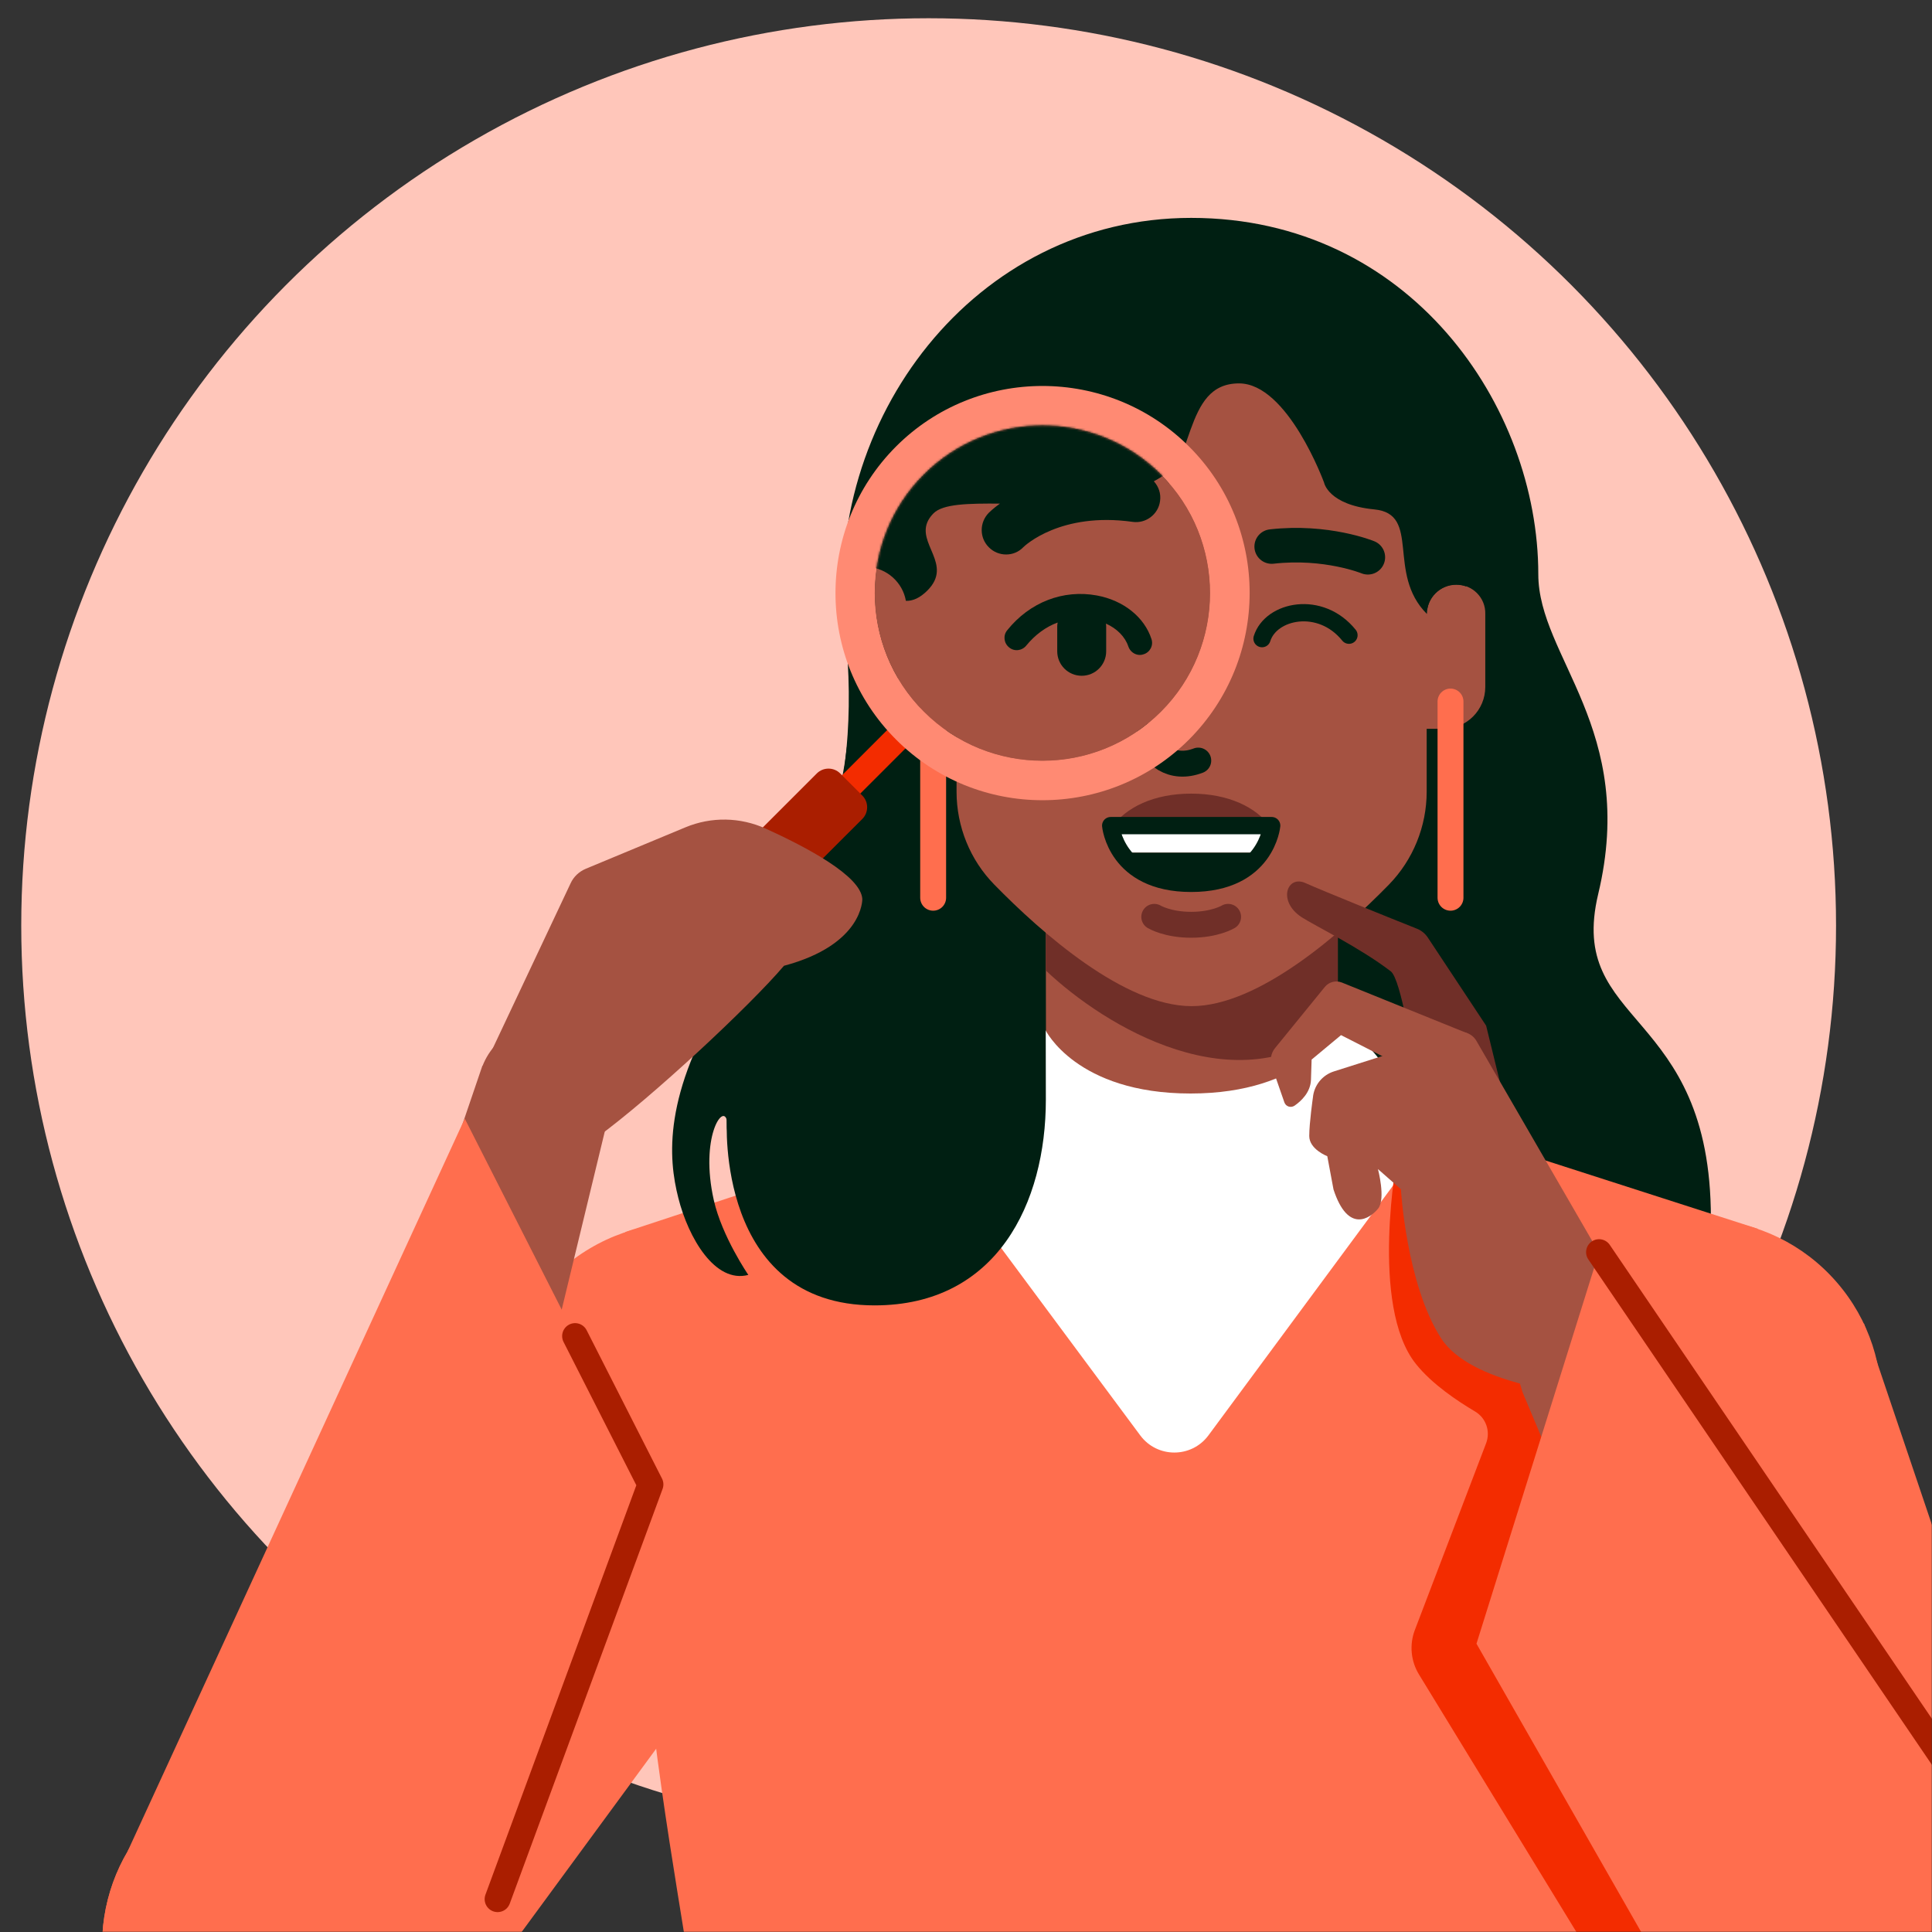 <?xml version="1.0" encoding="UTF-8"?>
<svg xmlns="http://www.w3.org/2000/svg" xmlns:xlink="http://www.w3.org/1999/xlink" width="900" height="900" viewBox="0 0 900 900">
  <rect x="0" y="0" width="900" height="900" fill="#333333" stroke="none"/>
  <defs>
    <path id="c" d="M527.5,63 L331.7,1.13686838e-13 L195.7,1.13686838e-13 L5.68434189e-14,64.5 C5.68434189e-14,331.6 41.9,405 39.2,516.7 C35.1,530 26.2,531.8 26.2,556.1 C26.2,581.8 45.7,595.4 54.7,595.4 L472.9,595.5 C482.9,595.5 501.4,580.9 501.4,556.1 C501.4,531.3 492.3,530 488.4,516.7 C488.3,409.1 527.5,330 527.5,63 Z"></path>
    <path id="e" d="M527.5,63 L331.7,1.13686838e-13 L195.7,1.13686838e-13 L5.68434189e-14,64.5 C5.68434189e-14,331.6 41.9,405 39.2,516.7 C35.1,530 26.2,531.8 26.2,556.1 C26.2,581.8 45.7,595.4 54.7,595.4 L472.9,595.5 C482.9,595.5 501.4,580.9 501.4,556.1 C501.4,531.3 492.3,530 488.4,516.7 C488.3,409.1 527.5,330 527.5,63 Z"></path>
    <circle id="g" cx="110.449" cy="110.449" r="78.099"></circle>
    <rect id="a" width="900" height="900" x="0" y="0"></rect>
  </defs>
  <g fill="none" fill-rule="evenodd">
    <circle cx="432.6" cy="431.2" r="422.7" fill="#FFC6BA" fill-rule="nonzero"></circle>
    <mask id="b" fill="#fff">
      <use xlink:href="#a"></use>
    </mask>
    <g mask="url(#b)">
      <g transform="translate(15.938 101.5)">
        <path fill="#001F12" fill-rule="nonzero" d="M781.062,466.1 C781.062,564.7 347.462,478.6 347.462,478.6 C271.362,383.5 395.662,356.3 377.662,191.3 C367.062,94.4 437.862,0 538.962,0 C640.862,0 700.662,87.7 700.662,166 C700.662,204.7 746.962,238.1 728.562,315 C713.762,377.1 781.062,367.5 781.062,466.1 Z"></path>
        <g transform="translate(0 436.475)">
          <path fill="#A55241" fill-rule="nonzero" d="M343.862,60.425 C312.662,37.425 268.662,44.125 245.662,75.425 C244.462,77.025 243.362,78.725 242.362,80.425 L77.162,338.525 C60.862,360.525 65.562,391.625 87.562,407.825 C109.562,424.125 140.662,419.425 156.862,397.425 L355.062,163.225 C356.362,161.725 357.562,160.225 358.762,158.625 L358.762,158.625 L358.762,158.625 C381.762,127.325 375.062,83.325 343.862,60.425 Z"></path>
          <circle cx="302.332" cy="116.915" r="70.198" fill="#A55241" fill-rule="nonzero" transform="rotate(-33.96 302.332 116.915)"></circle>
          <circle cx="302.394" cy="117.049" r="85.401" fill="#FF6E4E" fill-rule="nonzero" transform="rotate(-30.73 302.394 117.05)"></circle>
          <circle cx="117.049" cy="367.943" r="85.401" fill="#FF6E4E" fill-rule="nonzero" transform="rotate(-30.73 117.05 367.943)"></circle>
          <polygon fill="#FF6E4E" fill-rule="nonzero" points="181.762 423.725 43.662 324.125 240.162 58.425 376.162 158.925"></polygon>
        </g>
        <g transform="translate(654.68 431.284)">
          <path fill="#A55241" fill-rule="nonzero" d="M98.383,53.816 C135.183,41.516 174.983,61.316 187.283,98.116 C187.883,100.016 188.483,101.916 188.883,103.916 L267.183,400.216 C275.983,426.116 261.983,454.316 236.083,463.016 C210.183,471.816 181.983,457.816 173.283,431.916 L56.283,148.316 C55.483,146.516 54.783,144.716 54.183,142.816 L54.183,142.816 L54.183,142.816 C41.783,105.916 61.583,66.116 98.383,53.816 Z"></path>
          <circle cx="120.486" cy="120.413" r="70.199" fill="#A55241" fill-rule="nonzero" transform="rotate(-31.776 120.486 120.413)"></circle>
          <circle cx="120.491" cy="120.491" r="85.4" fill="#FF6E4E" fill-rule="nonzero" transform="rotate(-41.079 120.49 120.49)"></circle>
          <circle cx="220.148" cy="416.1" r="85.4" fill="#FF6E4E" fill-rule="nonzero" transform="rotate(-41.079 220.148 416.1)"></circle>
          <polygon fill="#FF6E4E" fill-rule="nonzero" points="141.483 449.416 303.383 396.816 197.683 83.716 37.483 137.816"></polygon>
        </g>
        <g transform="translate(275.362 407.9)">
          <path fill="#FF6E4E" fill-rule="nonzero" d="M527.5,63 L331.7,1.13686838e-13 L195.7,1.13686838e-13 L5.68434189e-14,64.5 C5.68434189e-14,331.6 41.9,405 39.2,516.7 C35.1,530 26.2,531.8 26.2,556.1 C26.2,581.8 45.7,595.4 54.7,595.4 L472.9,595.5 C482.9,595.5 501.4,580.9 501.4,556.1 C501.4,531.3 492.3,530 488.4,516.7 C488.3,409.1 527.5,330 527.5,63 Z"></path>
          <mask id="d" fill="#fff">
            <use xlink:href="#c"></use>
          </mask>
          <path fill="#FFF" fill-rule="nonzero" d="M59.8,-83.3 L239.9,159.3 C247.8,169.9 263.7,169.9 271.6,159.3 L450.8,-83.2 L59.8,-83.2 L59.8,-83.3 Z" mask="url(#d)"></path>
          <mask id="f" fill="#fff">
            <use xlink:href="#e"></use>
          </mask>
          <path fill="#F32C00" fill-rule="nonzero" d="M505.7,493.1 L369.7,270.6 C365.9,264.4 365.2,256.7 367.8,249.9 L401,162.9 C403.1,157.3 400.9,151.1 395.8,148.1 C387.7,143.3 375.8,135.4 368.3,126 C346.5,98.8 359.7,28.8 359.7,28.8 L420,113 L583.6,367.6 L505.7,493.1 Z" mask="url(#f)"></path>
        </g>
        <g transform="translate(471.262 327.4)">
          <path fill="#A55241" fill-rule="nonzero" d="M-5.68434189e-14,0 L-5.68434189e-14,83.4 C-5.68434189e-14,103.1 30.5,119.6 68,119.6 C105.6,119.6 136,101.9 136,83.4 L136,0 L-5.68434189e-14,0 Z"></path>
          <path fill="#702F28" fill-rule="nonzero" d="M-5.68434189e-14,23.2 C27.4,49.2 89.2,86.9 136,48.5 L136,5.68434189e-14 L-5.68434189e-14,5.68434189e-14 L-5.68434189e-14,5.68434189e-14 L-5.68434189e-14,23.2 L-5.68434189e-14,23.2 Z"></path>
        </g>
        <g transform="translate(402.362 30.2)">
          <g transform="translate(0 19.4)">
            <path fill="#A55241" fill-rule="nonzero" d="M260.1,121.2 C252.5,121.2 246.4,127.3 246.4,134.9 L246.4,109.5 C246.4,49 197.4,0 136.9,0 C76.4,0 27.4,49 27.4,109.5 L27.4,134.9 C27.4,127.3 21.3,121.2 13.7,121.2 C6.1,121.2 0,127.3 0,134.9 L0,168.9 C0,179.7 8.7,188.4 19.5,188.4 L27.3,188.4 L27.3,217.7 C27.3,233.9 33.6,249.5 44.9,261 C66.9,283.5 105.5,317.6 136.8,317.6 C168.1,317.6 206.7,283.5 228.7,261 C240,249.4 246.3,233.8 246.3,217.7 L246.3,188.4 L254.1,188.4 C264.9,188.4 273.6,179.7 273.6,168.9 L273.6,134.9 C273.8,127.3 267.6,121.2 260.1,121.2 Z"></path>
            <g stroke="#001F12" stroke-linecap="round" transform="translate(63.7 134.331)">
              <path stroke-width="8.045" d="M0,10.469 C13.3,-6.031 36.4,-1.131 40.5,12.069"></path>
              <line x1="21.4" x2="21.4" y1="6.669" y2="14.869" stroke-width="16.09"></line>
              <path stroke-width="8.045" d="M146.4,10.469 C133.1,-6.031 110,-1.131 105.9,12.069"></path>
            </g>
            <path stroke="#001F12" stroke-linecap="round" stroke-width="16.09" d="M60.2,109.1 C60.2,109.1 74.5,94.5 103,98.5"></path>
            <g transform="translate(99.1 102.86)">
              <path stroke="#001F12" stroke-linecap="round" stroke-width="12.067" d="M17.8,89.04 C19.5,97.54 28.6,105.04 40.8,100.34"></path>
              <path stroke="#001F12" stroke-linecap="round" stroke-width="16.09" d="M119.8,5.64 C119.8,5.64 100.5,-2.26 75,0.64"></path>
              <g transform="translate(0 115.74)">
                <path stroke="#702F28" stroke-linecap="round" stroke-width="12.067" d="M20.3,57.4 C20.3,57.4 26.4,61.1 37.5,61.1 C48.6,61.1 54.7,57.4 54.7,57.4"></path>
                <path fill="#702F28" fill-rule="nonzero" d="M74.7,15.9 C68,6.3 54.8,0 37.5,0 C20.2,0 7.1,6.3 0.3,15.9 C6.7,18.1 23.7,20.7 37.5,20.7 C51.3,20.7 68.3,18.1 74.7,15.9 Z"></path>
                <g transform="translate(0 14.9)">
                  <g fill-rule="nonzero">
                    <path fill="#FFF" d="M75,0 L0,0 C0,0 0.5,6.1 4.9,12.6 L70,12.6 C74.5,6.2 75,0 75,0 Z"></path>
                    <path fill="#001F12" d="M37.5,27 C55.8,27 65.2,19.7 70,12.6 L4.9,12.6 C9.8,19.6 19.2,27 37.5,27 Z"></path>
                  </g>
                  <path stroke="#001F12" stroke-linecap="round" stroke-linejoin="round" stroke-width="8.045" d="M75,0 C75,0 72.6,26.9 37.5,26.9 C2.4,26.9 0,0 0,0 L75,0 Z"></path>
                </g>
              </g>
            </g>
          </g>
          <path fill="#001F12" fill-rule="nonzero" d="M260.1,140.7 C261.7,140.7 263.3,141 264.7,141.5 C265.7,134.7 265.8,128.6 265.8,128.6 C265.8,128.6 253.8,0 140.2,0 C26.5,0 7.2,122.9 7.2,122.9 C7.2,122.9 10,132.5 14.6,140.7 C20.9,141.1 26,145.8 27.2,151.9 C29.4,152 31.8,151 34.3,148.5 C43.9,138.9 27.7,131.6 36.4,122.8 C45.2,114 95.4,128.2 117.2,106.4 C138.9,84.7 132.5,46.9 158.9,46.9 C181.6,46.9 198.5,93.1 198.5,93.1 C198.5,93.1 200.4,103.5 221.9,105.6 C243.9,107.7 227.4,135.3 246.4,154.3 C246.4,146.9 252.5,140.7 260.1,140.7 Z"></path>
        </g>
        <path fill="#FFF" fill-rule="nonzero" d="M434.462,422.8 C434.462,422.8 455.962,378.3 471.062,378.3 C471.062,378.3 485.362,407.9 538.662,407.9 C591.962,407.9 607.062,378.3 607.062,378.3 C625.862,378.3 643.662,422.8 643.662,422.8 C643.662,422.8 629.462,479.6 538.662,479.6 C447.862,479.6 434.462,422.8 434.462,422.8 Z"></path>
        <path fill="#001F12" fill-rule="nonzero" d="M471.062,335.5 C471.162,335.6 471.262,410.8 471.262,410.8 C471.262,458.8 448.562,506.6 391.462,506.6 C317.562,506.6 322.662,420.4 322.662,420.4 C320.862,412.5 310.062,428.4 316.562,457.5 C320.362,474.5 332.662,492.4 332.662,492.4 C317.162,496.5 304.762,475.2 300.062,456.6 C295.362,438.1 292.662,408.4 322.662,360.2 C352.662,312 373.362,294 378.562,246.4 L471.062,335.5 Z"></path>
        <g stroke-linecap="round" stroke-linejoin="round" transform="translate(418.262 225.3)">
          <line x1=".5" x2=".5" y1="91.4" stroke="#FF6E4E" stroke-width="12.067"></line>
          <line x1="241.5" x2="241.5" y1="91.4" stroke="#FF6E4E" stroke-width="12.067"></line>
        </g>
        <g transform="translate(254.612 78.3)">
          <line x1="153.35" x2="121.55" y1="158.2" y2="190" stroke="#F32C00" stroke-linecap="round" stroke-linejoin="round" stroke-width="12.067"></line>
          <path fill="#AA1E00" fill-rule="nonzero" d="M4.35,307.2 L4.35,307.2 C-1.45,301.4 -1.45,291.9 4.35,286.1 L109.95,180.5 C112.95,177.5 117.85,177.5 120.85,180.5 L131.15,190.8 C134.15,193.8 134.15,198.7 131.15,201.7 L25.55,307.2 C19.65,313 10.25,313 4.35,307.2 Z"></path>
          <path fill="#FF8A73" fill-rule="nonzero" d="M146.85,164.7 C109.25,127.1 109.25,65.9 146.85,28.2 C184.45,-9.4 245.65,-9.4 283.35,28.2 C321.05,65.8 320.95,127 283.35,164.7 C245.65,202.4 184.45,202.4 146.85,164.7 Z M270.25,41.3 C239.85,10.9 190.25,10.9 159.85,41.3 C129.45,71.7 129.45,121.3 159.85,151.7 C190.25,182.1 239.85,182.1 270.25,151.7 C300.65,121.3 300.65,71.7 270.25,41.3 Z"></path>
        </g>
        <g transform="translate(359.203 64.348)">
          <circle cx="110.449" cy="110.449" r="78.099" fill="#A55241" fill-rule="nonzero" transform="rotate(-45 110.449 110.449)"></circle>
          <mask id="h" fill="#fff">
            <use xlink:href="#g" transform="rotate(-45 110.449 110.449)"></use>
          </mask>
          <g fill="#001F12" fill-rule="nonzero" mask="url(#h)">
            <g transform="translate(19.659 -95.748)">
              <path d="M116.2,207.3 C100.5,204.4 84.9,210.4 74.4,223.5 C72.4,225.9 72.8,229.5 75.3,231.5 C77.7,233.5 81.3,233.1 83.3,230.6 C87.4,225.6 92.4,221.9 97.9,219.9 C97.8,220.5 97.7,221 97.7,221.6 L97.7,233.3 C97.7,239.6 102.8,244.7 109.1,244.7 C115.4,244.7 120.5,239.6 120.5,233.3 L120.5,221.6 C120.5,221.2 120.4,220.8 120.4,220.4 C125.5,222.7 129.3,226.5 130.8,231 C131.6,233.4 133.8,235 136.2,235 C136.8,235 137.3,234.9 137.9,234.7 C140.9,233.8 142.6,230.6 141.6,227.6 C138.3,217.4 128.6,209.6 116.2,207.3 Z"></path>
              <path d="M182.8,2.84217094e-14 C26.6,2.84217094e-14 5.68434189e-14,169 5.68434189e-14,169 C5.68434189e-14,169 1.8,175.1 4.9,182.6 C4.8,183 4.6,183.3 4.5,183.7 C5.9,187 7.6,190.6 9.5,194 C18.4,194.6 25.7,201.2 27.2,209.8 C30.4,209.9 33.7,208.5 37.2,205 C49.4,192.8 31.9,183.1 37.6,172.3 C38.2,171.2 39,170.1 40.1,169 C44.5,164.6 56.3,164.4 71,164.5 C67.8,166.8 66,168.6 65.8,168.8 C61.4,173.3 61.4,180.5 65.9,184.9 C68.1,187.1 71,188.2 73.9,188.2 C76.8,188.2 79.7,187.1 81.9,184.8 C82.6,184.1 99.3,168.3 132.8,173 C139,173.9 144.8,169.5 145.6,163.3 C146.1,159.8 144.9,156.5 142.7,154.1 C147,151.8 150.9,149 154.3,145.6 C160.1,140 163.8,130.5 166.7,123 C168,120 169.3,117.1 170.4,114.1 C170.4,114.1 170.4,114.1 170.4,114.1 C170.4,114.1 170.4,114.1 170.4,114.1 C179.9,89.1 183.5,64.7 208.4,64.7 C239.6,64.7 262.9,128.3 262.9,128.3 C262.9,128.3 265.5,142.6 295.1,145.5 C325.4,148.4 302.7,186.3 328.8,212.4 C328.8,202 337.2,193.6 347.6,193.6 C349.8,193.6 352,194 353.9,194.7 C355.3,185.4 355.4,176.9 355.4,176.9 C355.4,176.9 339,2.84217094e-14 182.8,2.84217094e-14 Z"></path>
            </g>
          </g>
        </g>
        <g transform="translate(576.062 309.124)">
          <circle cx="139.129" cy="211.797" r="31.4" fill="#A55241" fill-rule="nonzero" transform="rotate(-72.085 139.129 211.797)"></circle>
          <g fill-rule="nonzero">
            <path fill="#702F28" d="M73.1,26.076 C71.9,24.276 70.1,22.776 68,21.976 C57.4,17.776 23.5,4.076 16.2,0.776 C7.6,-3.224 2.9,9.176 14.4,16.676 C20.8,20.776 41.4,30.776 55.9,41.876 C60.7,45.576 66.4,82.576 67.6,89.776 C72,116.076 107.5,96.576 107.5,96.576 L100.3,67.176 L73.1,26.076 Z"></path>
            <path fill="#A55241" d="M95.9,74.476 C94,70.976 89.9,69.276 86.1,70.476 L29.4,88.476 C24,90.176 20.1,94.976 19.6,100.676 C19.6,100.676 17.9,112.476 17.9,118.576 C17.9,124.776 26.3,127.976 26.3,127.976 L29.2,143.476 C36,164.276 46.3,156.876 50,152.376 C53.6,147.776 49.9,133.976 49.9,133.976 L60.6,143.376 C60.6,143.376 63.1,187.576 79.3,212.776 C93.1,234.276 141.1,238.476 141.1,238.476 L165.4,194.576 L95.9,74.476 Z"></path>
            <path fill="#A55241" d="M91.7,70.776 L33.1,47.076 C30.3,45.976 27.1,46.776 25.2,49.076 L2,77.576 C0,79.976 -0.5,83.276 0.5,86.176 L6.3,102.876 C7,104.876 9.3,105.576 11,104.476 C14.2,102.276 18.5,98.176 18.7,92.376 C19,82.976 19,82.976 19,82.976 L32.7,71.576 L64.1,87.576 L91.7,70.776 Z"></path>
          </g>
          <path fill="#A55241" fill-rule="nonzero" d="M165.4,194.576 L324.4,476.576 C325.1,477.676 325.7,478.876 326.3,480.076 L326.3,480.176 L326.3,480.176 C326.3,480.176 326.3,480.176 326.3,480.276 C338,504.976 327.5,534.576 302.7,546.276 C277.9,557.976 248.4,547.476 236.7,522.676 C236.7,522.676 236.7,522.676 236.7,522.576 L236.7,522.576 L236.7,522.476 C236.1,521.276 235.6,520.076 235.2,518.776 L117.2,237.776 L115.6,232.376 C115.6,232.576 163.2,190.376 165.4,194.576 Z"></path>
          <circle cx="298.865" cy="538.443" r="85.398" fill="#FF6E4E" fill-rule="nonzero" transform="rotate(-69.2 298.865 538.443)"></circle>
          <polygon fill="#FF6E4E" fill-rule="nonzero" points="364 483.076 223.3 578.276 95.8 355.076 152.9 172.676"></polygon>
        </g>
        <g transform="translate(0 280.294)">
          <g fill-rule="nonzero" transform="translate(77.196 86.857)">
            <circle cx="161.079" cy="39.536" r="31.4" fill="#DEA38C" transform="rotate(-72.085 161.08 39.536)"></circle>
            <path fill="#A55241" d="M97.266,436.348 L97.266,436.348 C97.266,436.348 97.266,436.348 97.266,436.348 C89.566,462.648 62.066,477.848 35.766,470.148 C9.466,462.448 -5.634,434.948 1.966,408.648 C1.966,408.648 1.966,408.648 1.966,408.548 L1.966,408.548 L1.966,408.448 C2.366,407.148 2.766,405.948 3.266,404.648 L131.566,27.848 L131.666,27.848 C137.566,12.848 153.966,4.548 169.666,9.148 C185.366,13.748 194.866,29.548 191.666,45.348 L191.766,45.348 L98.166,432.348 C97.966,433.648 97.666,434.948 97.266,436.348 L97.266,436.348 Z"></path>
          </g>
          <path fill="#A55241" fill-rule="nonzero" d="M210.862,112.406 L249.862,29.706 C251.262,26.606 253.862,24.206 256.962,22.906 L303.362,3.606 C315.362,-1.394 328.862,-1.194 340.762,4.206 C359.462,12.706 385.162,26.206 385.762,37.006 C385.762,37.006 386.362,58.206 349.262,68.106 C333.462,86.706 287.662,129.506 262.062,148.106 L210.862,112.406 Z"></path>
          <circle cx="117.049" cy="524.123" r="85.401" fill="#FF6E4E" fill-rule="nonzero" transform="rotate(-30.73 117.05 524.123)"></circle>
          <polygon fill="#FF6E4E" fill-rule="nonzero" points="43.662 480.306 198.162 551.006 287.062 309.706 200.562 139.306"></polygon>
        </g>
        <polyline stroke="#AA1E00" stroke-linecap="round" stroke-linejoin="round" stroke-width="12.067" points="215.862 783.2 287.062 590 251.962 520.9"></polyline>
        <line x1="728.962" x2="903.062" y1="481.8" y2="737.9" stroke="#AA1E00" stroke-linecap="round" stroke-linejoin="round" stroke-width="12.067"></line>
      </g>
    </g>
  </g>
</svg>
